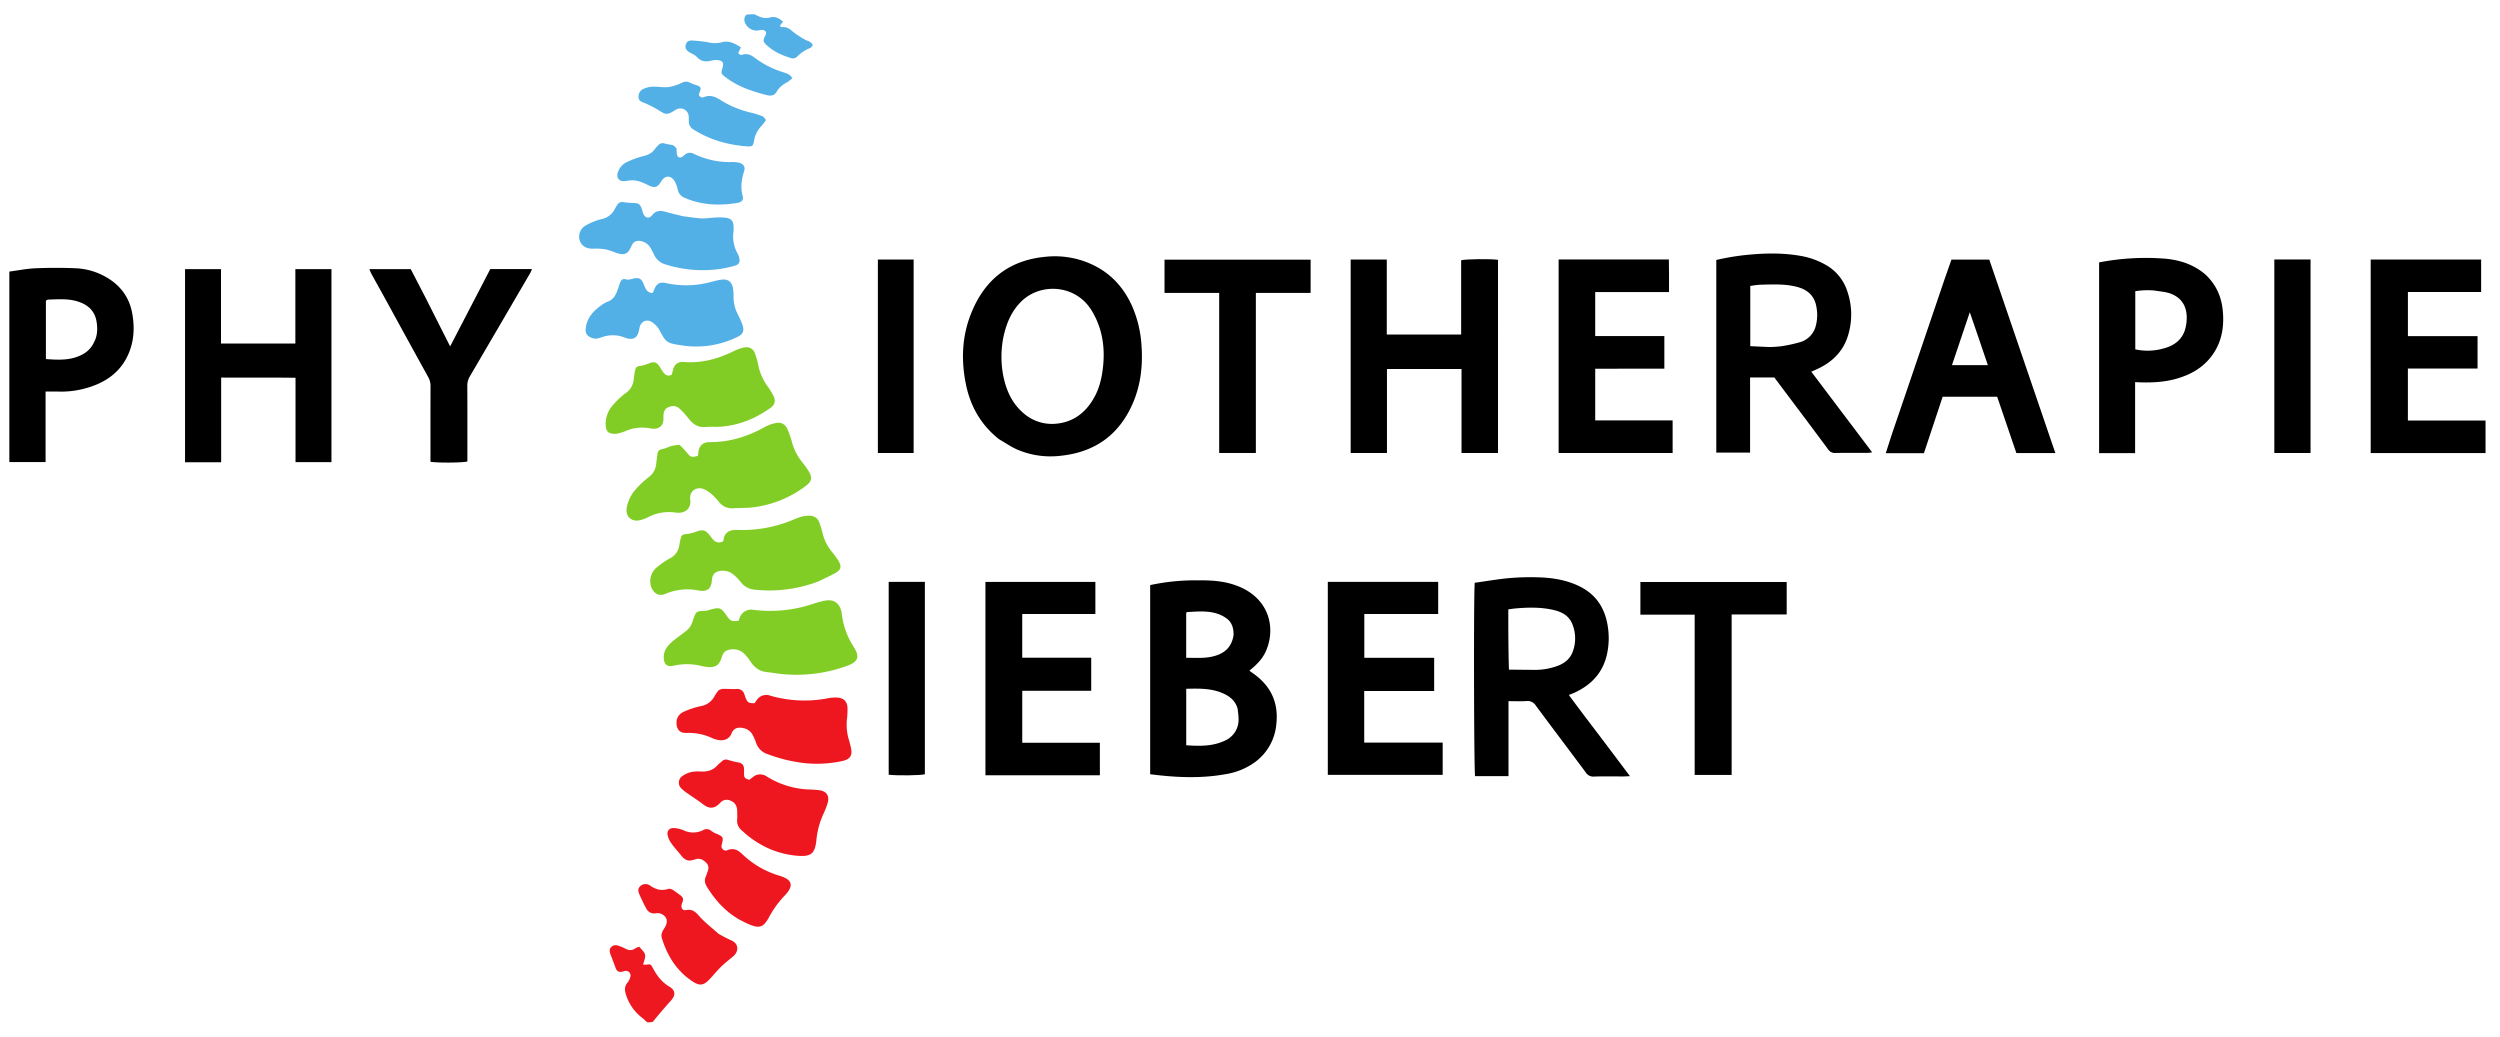 <?xml version="1.0" encoding="UTF-8"?>
<svg xmlns="http://www.w3.org/2000/svg" xmlns:xlink="http://www.w3.org/1999/xlink" width="1423" height="590" viewBox="0 0 1423 590">
  <defs>
    <clipPath id="clip-path">
      <rect id="Rectangle_1" data-name="Rectangle 1" width="1445.921" height="573.749" fill="none"></rect>
    </clipPath>
    <clipPath id="clip-Web_1920_2">
      <rect width="1423" height="590"></rect>
    </clipPath>
  </defs>
  <g id="Web_1920_2" data-name="Web 1920 – 2" clip-path="url(#clip-Web_1920_2)">
    <g id="Group_2" data-name="Group 2" transform="translate(-7 8.125)">
      <g id="Group_1" data-name="Group 1" clip-path="url(#clip-path)">
        <path id="Path_2" data-name="Path 2" d="M375.444,573.749c-1.048-.76-1.741-1.607-2.582-2.265a26.839,26.839,0,0,1-9.546-13.366c-.778-2.5-1.036-4.809.924-7.007a8.266,8.266,0,0,0,1.579-3.359,2.615,2.615,0,0,0-3.117-3.185c-.552.1-1.08.363-1.633.438-2.018.27-2.934-.286-3.659-2.188-.926-2.433-1.8-4.885-2.759-7.307-.612-1.549-1.042-3.127.18-4.493,1.324-1.483,3.045-1.283,4.733-.638a22.5,22.5,0,0,1,3.126,1.315c2.06,1.177,4.016,1.413,6.037-.083a10.076,10.076,0,0,1,2.168-.854c1.161,1.511,2.9,2.863,3.276,4.523.372,1.645-.632,3.6-1.077,5.624a8.366,8.366,0,0,0,1.539.1c2.84-.427,2.749-.391,4.091,2.1,2.232,4.135,4.979,7.8,9.155,10.283,3.676,2.183,3.848,4.9.962,8.1-3.5,3.873-6.877,7.857-10.284,12.032a12.443,12.443,0,0,1-3.113.238" fill="#ee1821"></path>
        <path id="Path_3" data-name="Path 3" d="M436.479,0c2.887,1.567,5.718,2.7,8.677,1.852,3.1-.886,5.194.421,7.551,2.321L450.8,6.7c.514.243,1.015.7,1.453.65,2.511-.31,4.172.88,5.983,2.5a47.714,47.714,0,0,0,7.1,4.649c.767.47,1.742.61,2.483,1.107.707.475,1.653,1.181,1.712,1.854.05.577-.886,1.508-1.593,1.836a21.064,21.064,0,0,0-7.072,4.67,3.355,3.355,0,0,1-3.726.933c-4.95-1.524-9.606-3.554-13.479-7.094-2.447-2.237-2.529-2.759-1.018-5.764.859-1.71.287-2.871-1.6-3.087a7.294,7.294,0,0,0-2.024.181,7.139,7.139,0,0,1-8.17-4.922A3.831,3.831,0,0,1,431.91.236,28.239,28.239,0,0,1,436.479,0" fill="#53b0e6"></path>
        <path id="Path_4" data-name="Path 4" d="M575.606,241.853c-10.353-8.216-16.317-18.853-18.844-31.412-2.675-13.291-2.244-26.544,2.648-39.271,7.508-19.531,21.41-31.162,42.7-33.133a50.116,50.116,0,0,1,28.672,5.471c9.666,5.1,16.316,12.949,20.7,22.8a65.8,65.8,0,0,1,5.272,22.4c.806,11.418-.481,22.487-5.057,32.948-7.836,17.912-21.706,27.721-41.19,29.667a48.2,48.2,0,0,1-24.341-3.486c-3.618-1.567-6.915-3.876-10.558-5.989m2.445-57.649a57.355,57.355,0,0,0-.162,20.68c1.547,8.234,4.561,15.709,10.925,21.486a24.517,24.517,0,0,0,18.407,6.759c10.382-.649,17.8-6.227,22.73-15.244,2.934-5.368,4.242-11.166,4.892-17.234,1.223-11.421-.476-22.2-6.507-32.061-9.224-15.076-29.323-15.75-40.07-5.064-5.608,5.577-8.528,12.5-10.215,20.678"></path>
        <path id="Path_5" data-name="Path 5" d="M689.4,322.225c8.244-.138,16.055.592,23.386,3.759,16.548,7.148,20.369,23.1,14.979,36.012-1.736,4.159-4.38,7.37-9.622,11.628,1.468,1.08,2.932,2.07,4.3,3.176,8.874,7.16,12.365,16.394,11,27.706a29.956,29.956,0,0,1-11.927,21.048,38.741,38.741,0,0,1-16.891,6.977c-14.24,2.584-28.492,1.882-42.948.039V324.915a119.788,119.788,0,0,1,27.717-2.69m22.1,73.255c-1.046-4.2-3.91-6.844-7.627-8.618-6.876-3.282-14.215-3.121-21.668-2.931v32.14c7.7.548,15.155.671,22.152-2.693a12.923,12.923,0,0,0,7.461-9.6c.446-2.519.011-5.193-.318-8.295m-2.347-42.038c.076-3.812-.839-7.335-4.046-9.626a19.909,19.909,0,0,0-6.4-2.985c-5.226-1.367-10.6-.862-15.924-.565-.184.011-.354.249-.6.429v25.617c5.043-.064,9.914.381,14.736-.693,6.391-1.424,11.01-4.7,12.234-12.177"></path>
        <path id="Path_6" data-name="Path 6" d="M1024.2,216.392c-2.474-3.272-4.782-6.364-7.233-9.647h-13.823v42.76H983.915V139.851a137.588,137.588,0,0,1,18.619-3.011c9.995-.917,19.979-1.055,29.9.784a43.526,43.526,0,0,1,14,5.142,26.414,26.414,0,0,1,12,14.745,40.548,40.548,0,0,1,.52,25.129c-2.712,9.188-9,15.347-17.587,19.3-1.015.467-2.036.923-3.368,1.526l34.654,45.889c-1.2.139-1.93.295-2.662.3-6.044.02-12.088-.054-18.13.049a4.631,4.631,0,0,1-4.29-2.04c-7.682-10.4-15.457-20.735-23.367-31.271m-10.038-26.983a65.193,65.193,0,0,0,6.793-.461,81.926,81.926,0,0,0,10.631-2.309,12.879,12.879,0,0,0,8.822-8.792,24.017,24.017,0,0,0,.575-10.781c-.935-6.486-4.777-10.208-11.038-11.871-6.955-1.847-14-1.408-21.048-1.262a51.644,51.644,0,0,0-5.642.719v34.255c3.513.171,6.893.337,10.907.5"></path>
        <path id="Path_7" data-name="Path 7" d="M920.435,414.6c4.779,6.348,9.405,12.5,14.343,19.069-1.577.07-2.661.157-3.745.16-5.588.014-11.182-.136-16.762.075a5.053,5.053,0,0,1-4.735-2.474c-9.408-12.655-18.94-25.219-28.316-37.9a5.526,5.526,0,0,0-5.362-2.612c-3.277.217-6.579.054-10.225.054v42.668c-6.574,0-12.8,0-19.023,0-.635-2.384-.862-104.78-.183-110.046,6.487-.9,13.08-2.074,19.724-2.668a139.78,139.78,0,0,1,17.051-.419c7.756.257,15.355,1.52,22.481,4.919,9.643,4.6,14.786,12.384,16.427,22.724a42.627,42.627,0,0,1-.51,16.521c-2.408,10.327-8.958,17.112-18.348,21.464-.914.424-1.873.752-3.275,1.308,6.741,9.193,13.561,18.049,20.458,27.154m-54.544-41.572c5.1.047,10.194.123,15.292.134a36.3,36.3,0,0,0,12.348-2.264c4.018-1.441,7.206-4.013,8.689-8.13A21.606,21.606,0,0,0,902,347.157c-2.013-5.121-6.4-7.164-11.354-8.234-6.83-1.475-13.744-1.352-20.66-.758-1.448.124-2.886.357-4.457.556,0,11.445,0,22.617.363,34.311"></path>
        <path id="Path_8" data-name="Path 8" d="M775.8,207.453V139.586h20.555v42.721h42.33V140.02c2.588-.728,17.012-.874,20.975-.253V249.71H838.9V201.927H796.455v47.8H775.8Z"></path>
        <path id="Path_9" data-name="Path 9" d="M175.121,158.842V145.068h20.545V254.909H175.21V206.9c-14.134-.221-28.066-.035-42.325-.113v48.2H112.326V145.065h20.468V187.43h42.327Z"></path>
        <path id="Path_10" data-name="Path 10" d="M1084.025,238.52c3.993-11.653,7.874-23.059,11.749-34.467q9.106-26.812,18.212-53.627c1.2-3.537,2.472-7.052,3.785-10.787H1139.3q18.657,54.637,37.606,110.125h-22.186L1143.79,217.7h-31.03L1102.1,249.833h-21.727c1.221-3.819,2.38-7.443,3.656-11.313m44.6-38.829h9.855c-3.505-10.165-6.669-19.848-10.272-30.1l-10.15,30.1Z"></path>
        <path id="Path_11" data-name="Path 11" d="M1356.394,175.959v-36.37h62.867v18.5h-41.68v25.126h39.644v18.448H1377.57v29.582h44.2V249.76h-65.372Z"></path>
        <path id="Path_12" data-name="Path 12" d="M629.036,433.16H567.914V323.1H630.49v18.262H588.855v24.877h39.266v18.83H588.864v29.583h44.175V433.16Z"></path>
        <path id="Path_13" data-name="Path 13" d="M762.787,418.33V323.086h62.826v18.275H783.57v24.931h39.753v18.9H783.512v29.385h44.663v18.366H762.787Z"></path>
        <path id="Path_14" data-name="Path 14" d="M945.484,231.17h13.575v18.567H894.177V139.566h62.74c.031,3.032.074,6.053.089,9.074.016,3.058,0,6.115,0,9.464H914.995v25.077h39.353v18.524c-13.052.073-26.1,0-39.35.045v29.42Z"></path>
        <path id="Path_15" data-name="Path 15" d="M1262.275,148.081c6.28,5.87,9.294,12.922,9.99,21.234.8,9.553-.947,18.341-6.957,25.925-5.05,6.372-11.9,10.093-19.658,12.256-7.548,2.1-15.249,2.312-23.347,1.891v40.4h-20.49V141.234a139.657,139.657,0,0,1,37.071-2.159c8.513.7,16.523,3.144,23.391,9.006m-29.225,9.14a45.226,45.226,0,0,0-10.646.4v33.115a33.26,33.26,0,0,0,15.723-.415c6.776-1.693,11.714-5.522,13.081-12.745,1.428-7.544.022-15.255-8.618-18.545-2.8-1.067-5.948-1.23-9.54-1.813"></path>
        <path id="Path_16" data-name="Path 16" d="M32.943,231.417V254.9H12.321V146.453c5-.658,9.912-1.665,14.859-1.872,7.617-.318,15.267-.331,22.884-.011a38.08,38.08,0,0,1,17.217,4.962c8.17,4.623,13.37,11.537,15.012,20.866,1.367,7.761,1.042,15.442-2.109,22.785-4.634,10.8-13.385,16.623-24.3,19.663a51.384,51.384,0,0,1-15.515,1.913c-2.368-.077-4.74-.013-7.425-.013Zm27.543-44.669c2.073-3.8,2.129-7.952,1.444-11.983-1.093-6.431-5.511-9.881-11.575-11.546-5.252-1.442-10.592-.961-15.916-.821-.49.013-.97.448-1.315.618v33.243c6.991.481,13.744.887,20.16-2.321a14.6,14.6,0,0,0,7.2-7.19"></path>
        <path id="Path_17" data-name="Path 17" d="M249.047,160.99c4.772,9.458,9.434,18.687,14.167,28.056,7.666-14.764,15.258-29.387,22.863-44.032H309.79a19.506,19.506,0,0,1-.911,2.141q-17.18,29.457-34.406,58.888a10.193,10.193,0,0,0-1.48,5.449c.08,13.227.041,26.456.041,39.684v3.366c-2.5.749-17.184.872-21.006.159V251.42c0-13.228-.027-26.457.031-39.684a10.133,10.133,0,0,0-1.289-5.166q-12.032-21.788-23.962-43.632c-2.736-4.982-5.516-9.94-8.249-14.922-.472-.86-.812-1.792-1.327-2.944H240.8c2.705,5.215,5.422,10.452,8.249,15.918"></path>
        <path id="Path_18" data-name="Path 18" d="M971.611,366.98V341.729h-30.9V323.153h83.277v18.468H992.651v91.328h-21.04Z"></path>
        <path id="Path_19" data-name="Path 19" d="M733.239,158.6H721.83v91.112H700.964V158.6H669.847V139.679H753V158.6Z"></path>
        <path id="Path_20" data-name="Path 20" d="M393.852,245.092a57.572,57.572,0,0,1,4.323,4.651c1.939,2.4,2.521,2.607,6.1,1.577.072-.663.136-1.425.24-2.181.51-3.706,2.719-5.643,6.482-5.615,11.2.083,21.476-3.114,31.187-8.541a22.456,22.456,0,0,1,6.661-2.357c3.055-.583,5.33.917,6.5,3.787a53.087,53.087,0,0,1,2.44,7.086,29.415,29.415,0,0,0,5.441,10.916c1.385,1.8,2.8,3.6,3.993,5.528,2.287,3.675,1.894,5.942-1.526,8.494a62.192,62.192,0,0,1-30.35,12.245c-3.714.436-7.495.264-11.236.512a9.157,9.157,0,0,1-7.562-3.241,53.822,53.822,0,0,0-3.651-4.045,19.359,19.359,0,0,0-5.249-3.626c-4.361-1.7-8.408,1.264-7.754,5.867.7,4.925-2.668,8.206-8.173,7.513a25.643,25.643,0,0,0-15.594,2.475,19.993,19.993,0,0,1-5.1,1.874c-4.722,1.007-8.113-2.32-7.3-7.063a21.4,21.4,0,0,1,5.636-11.115,48.9,48.9,0,0,1,6.76-6.252,10.727,10.727,0,0,0,4.431-8.064c.2-1.8.475-3.591.7-5.389.194-1.572,1.006-2.286,2.627-2.6,1.864-.362,3.611-1.292,5.456-1.8a24.844,24.844,0,0,1,4.53-.633" fill="#82cd25"></path>
        <path id="Path_21" data-name="Path 21" d="M409.117,339.506c.837-.223,1.38-.4,1.93-.552,5.63-1.553,6.347-1.292,9.652,3.491,2.015,2.916,2.866,3.274,6.745,2.752.2-.559.38-1.2.637-1.809a6.935,6.935,0,0,1,7.658-4.415,76.488,76.488,0,0,0,34.334-3.473,53.671,53.671,0,0,1,6.254-1.693c5.145-1.021,8.376,1.1,9.615,6.164a7.529,7.529,0,0,1,.178,1.011,43.818,43.818,0,0,0,6.792,19.066c3.312,5.286,3.132,8.332-3.761,10.819a83.4,83.4,0,0,1-39.333,4.409c-2.145-.271-4.278-.642-6.427-.861-4.2-.428-7.1-2.714-9.32-6.161a27.148,27.148,0,0,0-3.177-3.995,8.831,8.831,0,0,0-7.426-2.747c-3.23.244-4.718,1.359-5.636,4.472-1.322,4.482-3.63,6.045-8.247,5.518a30,30,0,0,1-3.7-.64,34.139,34.139,0,0,0-15.523-.068c-3.674.795-5.347-.681-5.547-4.358-.214-3.961,1.849-6.752,4.555-9.113,2.561-2.234,5.425-4.117,8.085-6.242a11.508,11.508,0,0,0,2.508-2.71,16.024,16.024,0,0,0,1.463-3.448c1.806-5.229,1.792-5.234,7.687-5.417" fill="#82cd25"></path>
        <path id="Path_22" data-name="Path 22" d="M472.707,322.88a79.164,79.164,0,0,1-28.976,5.08c-2.384-.028-4.767-.266-7.149-.424a11.163,11.163,0,0,1-8.079-4.512,33.008,33.008,0,0,0-3.532-3.707,9.579,9.579,0,0,0-7.88-2.5c-3.088.4-4.637,2.032-4.851,5.146-.341,4.961-2.59,6.936-7.574,6.03a32.1,32.1,0,0,0-19.02,1.934c-3.377,1.457-6.292-.037-7.773-3.426a10.145,10.145,0,0,1,3.039-11.73,45.748,45.748,0,0,1,7.6-5.186,9.653,9.653,0,0,0,5.176-7.541c.147-.9.317-1.79.523-2.674.743-3.191.988-3.264,4.291-3.62a23.581,23.581,0,0,0,4.9-1.315c3.776-1.277,5.165-.9,7.67,2.268.423.535.821,1.089,1.235,1.631,1.544,2.02,3.443,2.91,6.027,1.845.143-.233.438-.5.473-.8.571-4.91,3.949-6.055,8.01-5.865a74.512,74.512,0,0,0,29.085-4.781c2.348-.852,4.612-1.96,7-2.675a16.826,16.826,0,0,1,5.012-.637,5.622,5.622,0,0,1,5.468,3.922,49.383,49.383,0,0,1,1.875,6.182,26.1,26.1,0,0,0,5.352,10.552,45.369,45.369,0,0,1,3.786,5.252c1.72,2.941,1.254,4.906-1.687,6.565-3.163,1.784-6.5,3.263-10,4.988" fill="#82cd25"></path>
        <path id="Path_23" data-name="Path 23" d="M357.857,238.8c-4.692.111-5.983-1.186-6.1-5.514a15.843,15.843,0,0,1,4.185-10.9,43.488,43.488,0,0,1,7.161-6.741,10.543,10.543,0,0,0,4.634-7.922c.145-1.578.385-3.153.685-4.71.445-2.3.947-2.55,3.395-2.913a21.068,21.068,0,0,0,4.506-1.365c3.091-1.214,4.4-.84,6.279,2.015.624.95,1.157,1.965,1.83,2.878,1.25,1.7,2.761,2.728,4.983,1.472.224-.925.43-1.92.708-2.9.877-3.083,2.943-4.545,6.048-4.291,10.039.821,19.347-1.673,28.278-6.072a24.334,24.334,0,0,1,6.361-2.212,5.024,5.024,0,0,1,5.941,3.5,41.047,41.047,0,0,1,1.918,6.87,30.527,30.527,0,0,0,5.429,12.034,38.324,38.324,0,0,1,3.176,5.235c1.362,2.879.773,5.045-1.783,6.848-9.33,6.577-19.572,10.567-31.118,10.743a53.589,53.589,0,0,0-5.41.038c-4.67.553-7.749-1.719-10.377-5.234a42.582,42.582,0,0,0-4.841-5.231,5.184,5.184,0,0,0-4.764-1.249c-2.646.52-3.992,1.914-4.284,4.583-.1.9-.036,1.822-.057,2.733-.075,3.265-1.969,5.28-5.24,5.449a14.587,14.587,0,0,1-2.691-.313,23.949,23.949,0,0,0-14.005,1.756,29.061,29.061,0,0,1-4.845,1.409" fill="#82cd25"></path>
        <path id="Path_24" data-name="Path 24" d="M415.973,384.843a6.984,6.984,0,0,1,2.434-.871c2.6-.038,5.2.207,7.79.084a4.092,4.092,0,0,1,4.461,2.9c.285.737.5,1.5.789,2.236,1.019,2.552,1.779,2.994,5.058,2.951.418-.605.84-1.268,1.312-1.893a6.457,6.457,0,0,1,7.568-2.413,69.959,69.959,0,0,0,33.04,1.449,21.416,21.416,0,0,1,5.09-.352c3.813.215,5.79,2.254,5.895,6.088a44.059,44.059,0,0,1-.356,6.43,29.822,29.822,0,0,0,1.21,11.778c.369,1.3.726,2.617,1.023,3.94,1.088,4.857-.31,6.952-5.259,7.983a68.779,68.779,0,0,1-21.385,1.057,88.245,88.245,0,0,1-20.786-5.1,10.137,10.137,0,0,1-6.6-6.751,30.012,30.012,0,0,0-1.785-4.036,7.552,7.552,0,0,0-5.256-3.981c-3.162-.754-5.625-.01-6.8,2.96-1.5,3.778-5.173,4.544-8.846,3.493a13.054,13.054,0,0,1-1.929-.67,31.484,31.484,0,0,0-14.877-3.063c-3.205.139-5.017-1.415-5.53-4-.71-3.579.7-6.678,4.1-8.106a44.9,44.9,0,0,1,9.353-3.107,10.913,10.913,0,0,0,8.175-5.989,25.779,25.779,0,0,1,2.114-3.011" fill="#ee1720"></path>
        <path id="Path_25" data-name="Path 25" d="M362.363,183.938a17.891,17.891,0,0,0-12.624-.172c-1.686.547-3.326,1.228-5.289.625-3.361-1.033-4.515-2.8-3.96-6.31.89-5.63,4.39-9.351,8.792-12.448a14.734,14.734,0,0,1,3.542-2.035c3.307-1.133,4.679-3.786,5.741-6.753.5-1.391.9-2.817,1.447-4.188.5-1.261,1.465-2.309,2.864-1.853,1.8.587,3.353-.052,4.986-.424,2.622-.6,4.11.077,5.22,2.48a24.019,24.019,0,0,0,1.838,4.017,4.674,4.674,0,0,0,2.711,1.721c1.318.243,1.38-1.173,1.78-2.085,1.534-3.491,3.3-4.264,7.088-3.427a53.18,53.18,0,0,0,24.326-.5c2.2-.536,4.395-1.188,6.631-1.514,3.834-.56,6.146,1.147,6.773,4.937a29.822,29.822,0,0,1,.3,5.108,21.531,21.531,0,0,0,2.347,9.51,57.269,57.269,0,0,1,2.663,5.909c1.389,4.067.044,5.737-2.658,7.04a52.917,52.917,0,0,1-31.527,4.93c-9.123-1.377-9.079-1.485-13.106-8.939a12.526,12.526,0,0,0-4.175-4.346c-3.153-2.013-6.412-.314-7.1,3.385-.124.667-.253,1.335-.422,1.992-.877,3.424-2.851,4.663-6.289,3.941a17.7,17.7,0,0,1-1.9-.6" fill="#52b0e6"></path>
        <path id="Path_26" data-name="Path 26" d="M426.619,454.756c.142-3.408-.7-5.919-3.875-7.177a4.879,4.879,0,0,0-5.854,1.322c-3.27,3.433-6.172,3.521-9.8.711-2.773-2.148-5.76-4.019-8.62-6.058a24.459,24.459,0,0,1-3.716-2.961,4.535,4.535,0,0,1,.239-6.68,14.31,14.31,0,0,1,5.1-2.492,18.82,18.82,0,0,1,5.756-.408c3.737.21,6.968-.631,9.527-3.532.745-.845,1.709-1.491,2.53-2.272a3.166,3.166,0,0,1,3.422-.8,56.465,56.465,0,0,0,5.9,1.432c2.152.412,3.131,1.385,3.268,3.612.048.8-.005,1.6.012,2.392.061,2.818.124,2.893,2.966,3.909,1.473-1.007,2.753-2.3,4.295-2.829a6.814,6.814,0,0,1,5.828,1.012,48.8,48.8,0,0,0,23.809,7.312c1.929.063,3.864.156,5.777.391,4.334.533,6.139,3.271,4.875,7.48a43.352,43.352,0,0,1-2.214,5.715,46.268,46.268,0,0,0-4.172,15.357c-.021.227-.043.454-.071.68-.87,6.934-3.191,8.632-10.129,8.15-11.317-.786-21.1-5.1-29.761-12.249-.788-.651-1.5-1.4-2.291-2.042a7.128,7.128,0,0,1-2.818-6.591c.1-1.017.016-2.05.016-3.387" fill="#ee1720"></path>
        <path id="Path_27" data-name="Path 27" d="M527.042,205.4v44.317H506.684V139.589h20.358Z"></path>
        <path id="Path_28" data-name="Path 28" d="M1322.163,238.946v10.769h-20.616V139.57h20.616Z"></path>
        <path id="Path_29" data-name="Path 29" d="M533.431,364.926v67.653c-2.489.7-16.111.853-20.59.254V323.084h20.59Z"></path>
        <path id="Path_30" data-name="Path 30" d="M395.785,114.952c3.679.448,7.048,1.063,10.438,1.232,2.587.129,5.2-.364,7.806-.473a34.515,34.515,0,0,1,5.8.065c3.547.453,4.688,1.885,4.716,5.4a14.579,14.579,0,0,1-.021,2.393,19.922,19.922,0,0,0,2.435,12.846,8.919,8.919,0,0,1,.821,2.236c.544,2.423-.064,3.759-2.466,4.454a65.491,65.491,0,0,1-8.648,1.883A70.377,70.377,0,0,1,386,142.45a10.313,10.313,0,0,1-6.785-5.757,39.281,39.281,0,0,0-1.9-3.631,8,8,0,0,0-5.341-3.921c-2.65-.569-4.461.246-5.493,2.659-2.05,4.795-3.961,5.626-8.994,3.908a38.106,38.106,0,0,0-5.493-1.817,31.476,31.476,0,0,0-7.026-.477c-3.761.192-6.617-1.192-7.811-4.2a7.265,7.265,0,0,1,3.119-8.933,35.749,35.749,0,0,1,9.124-3.7,10.577,10.577,0,0,0,7.394-5.466q.73-1.353,1.548-2.658a3.211,3.211,0,0,1,3.5-1.517,49.535,49.535,0,0,0,5.733.464c2.831.063,3.822.7,4.776,3.447.3.859.451,1.775.809,2.605,1.153,2.679,3.361,3.08,5.128.816,2.124-2.722,4.718-2.647,7.65-1.808,3.158.9,6.363,1.648,9.848,2.486" fill="#52b0e6"></path>
        <path id="Path_31" data-name="Path 31" d="M427.6,515.162c-7.9-4.579-13.56-11-18.175-18.455-1.12-1.808-1.66-3.7-.721-5.79.371-.827.6-1.713.939-2.558.755-1.912.981-3.749-.645-5.371-1.778-1.774-3.6-2.9-6.372-1.942-3.924,1.355-5.7.6-8.261-2.66-1.681-2.139-3.579-4.119-5.131-6.344A12.628,12.628,0,0,1,387,467.223c-.45-2.608,1.12-4.2,3.759-4.011a16.587,16.587,0,0,1,5.27,1.249A12.607,12.607,0,0,0,407.2,464.4a3.888,3.888,0,0,1,4.749.495,12.552,12.552,0,0,0,3.311,1.715c3.315,1.529,3.517,1.926,2.695,5.482a5.911,5.911,0,0,0-.289,1.666,2.445,2.445,0,0,0,3.434,2.031c3.362-1.391,5.756-.211,8.252,2.115a51.761,51.761,0,0,0,20.972,12.325c7.575,2.19,8.9,5.606,3.3,11.434a55.852,55.852,0,0,0-8.777,12.072c-3.419,6.253-5.536,6.85-12.162,3.971-1.663-.722-3.258-1.6-5.094-2.544" fill="#ee1720"></path>
        <path id="Path_32" data-name="Path 32" d="M392.076,76.4c.085,1.08.049,1.884.132,2.675.263,2.485,1.688,3.146,3.651,1.71.366-.268.655-.64,1.019-.912a4.486,4.486,0,0,1,5.112-.428,45.989,45.989,0,0,0,21.121,4.663,23.816,23.816,0,0,1,3.752.2c2.944.471,4.593,2.245,3.718,4.94-1.551,4.775-2.163,9.38-.833,14.325.581,2.16-.638,3.388-2.949,3.776-10.3,1.727-20.4,1.325-30.147-2.895a6.332,6.332,0,0,1-3.839-4.475,18.789,18.789,0,0,0-1.7-4.789c-2.229-3.749-5.609-3.639-7.857.1-1.922,3.2-3.622,3.791-7.092,2.075-3.3-1.633-6.589-3.139-10.394-2.8-.9.078-1.793.236-2.688.363-3.719.529-5.633-1.9-4.207-5.4a9.436,9.436,0,0,1,4.678-5.26,49.2,49.2,0,0,1,9.23-3.426c2.937-.677,5.344-1.735,7.064-4.248a15.108,15.108,0,0,1,1.842-2.017,3.318,3.318,0,0,1,3.694-1c1.495.486,3.138.515,4.639.989.752.238,1.332,1.021,2.057,1.839" fill="#52b0e6"></path>
        <path id="Path_33" data-name="Path 33" d="M415.987,523.376a79.25,79.25,0,0,0,7.183,3.728c4.293,1.755,4.634,6.266,1.02,9.252-2.367,1.955-4.786,3.87-6.975,6.014-2.353,2.3-4.394,4.924-6.7,7.283-3.117,3.2-5.4,3.373-9.063,1.007-9.146-5.9-14.521-14.489-17.695-24.686-.749-2.408.355-4.157,1.527-6.012,1.933-3.058,1.677-5.665-.951-7.4a5.736,5.736,0,0,0-3.78-.909,4.958,4.958,0,0,1-5.721-2.678c-1.43-2.583-2.674-5.277-3.867-7.981-.7-1.587-1.111-3.31.479-4.7a4.3,4.3,0,0,1,5.077-.659,2.016,2.016,0,0,1,.315.129c3.189,2.367,6.593,3.4,10.55,2.056a3.567,3.567,0,0,1,2.535.561c1.456.859,2.751,1.986,4.158,2.934,1.526,1.03,2.142,2.3,1.377,4.084a6.632,6.632,0,0,0-.511,1.628c-.287,1.991.7,3.231,2.648,2.86,3.261-.623,5.082.769,7.2,3.2,3.257,3.738,7.29,6.8,11.2,10.3" fill="#ee1720"></path>
        <path id="Path_34" data-name="Path 34" d="M373.967,50.529c-1.937-.62-3.506-1.283-3.51-3.459a4.67,4.67,0,0,1,2.886-4.637,14.081,14.081,0,0,1,4.89-1.223c2.824-.091,5.669.41,8.492.308a21.5,21.5,0,0,0,5.254-1.222,31.6,31.6,0,0,0,3.465-1.448,4.557,4.557,0,0,1,4.251.078,22.3,22.3,0,0,0,3.495,1.33c2.756.92,3.056,1.5,2.061,4.189-.156.423-.324.841-.476,1.236a2.107,2.107,0,0,0,3.031,1.41c3.594-1.352,6.355-.19,9.487,1.843A55.768,55.768,0,0,0,434.929,56.1a40.321,40.321,0,0,1,6.132,2.007c.737.307,1.212,1.247,1.955,2.062a28.923,28.923,0,0,1-2.524,3.37,15.134,15.134,0,0,0-4.267,8.36c-.565,3.124-.947,3.5-4.07,3.276-10.944-.8-21.249-3.734-30.583-9.678a5.261,5.261,0,0,1-2.505-4.591,22.869,22.869,0,0,0-.121-3.41,4.8,4.8,0,0,0-6.841-3.388,14.331,14.331,0,0,0-1.479.856c-3.733,2.391-4.831,2.207-8.6-.29a70.894,70.894,0,0,0-8.057-4.144" fill="#53b0e6"></path>
        <path id="Path_35" data-name="Path 35" d="M398.968,21.352c-1.748-1.341-2.259-2.8-1.395-4.644.766-1.64,2.175-1.891,3.725-1.747a74.378,74.378,0,0,1,8.786.992,15.935,15.935,0,0,0,7.749-.015c4.158-1.141,7.446.7,10.943,2.908l-1.56,3.118a1.925,1.925,0,0,0,2.514.984c2.644-.712,4.747.162,6.887,1.834a52.434,52.434,0,0,0,15.719,8.07c2.009.68,4.229,1.084,5.671,3.545a20.94,20.94,0,0,1-2.767,2.176c-2.426,1.339-4.634,2.819-6.053,5.334-1.275,2.26-3.1,2.773-5.776,2.093-8.224-2.092-16.157-4.739-23.039-9.891-3.1-2.321-3.093-2.361-2.032-5.934.681-2.291.125-3.531-2.162-3.988a9.329,9.329,0,0,0-4.016.145c-3.189.818-5.942.752-8.4-1.946-1.174-1.287-3.03-1.951-4.792-3.034" fill="#53b0e6"></path>
      </g>
    </g>
  </g>
</svg>
